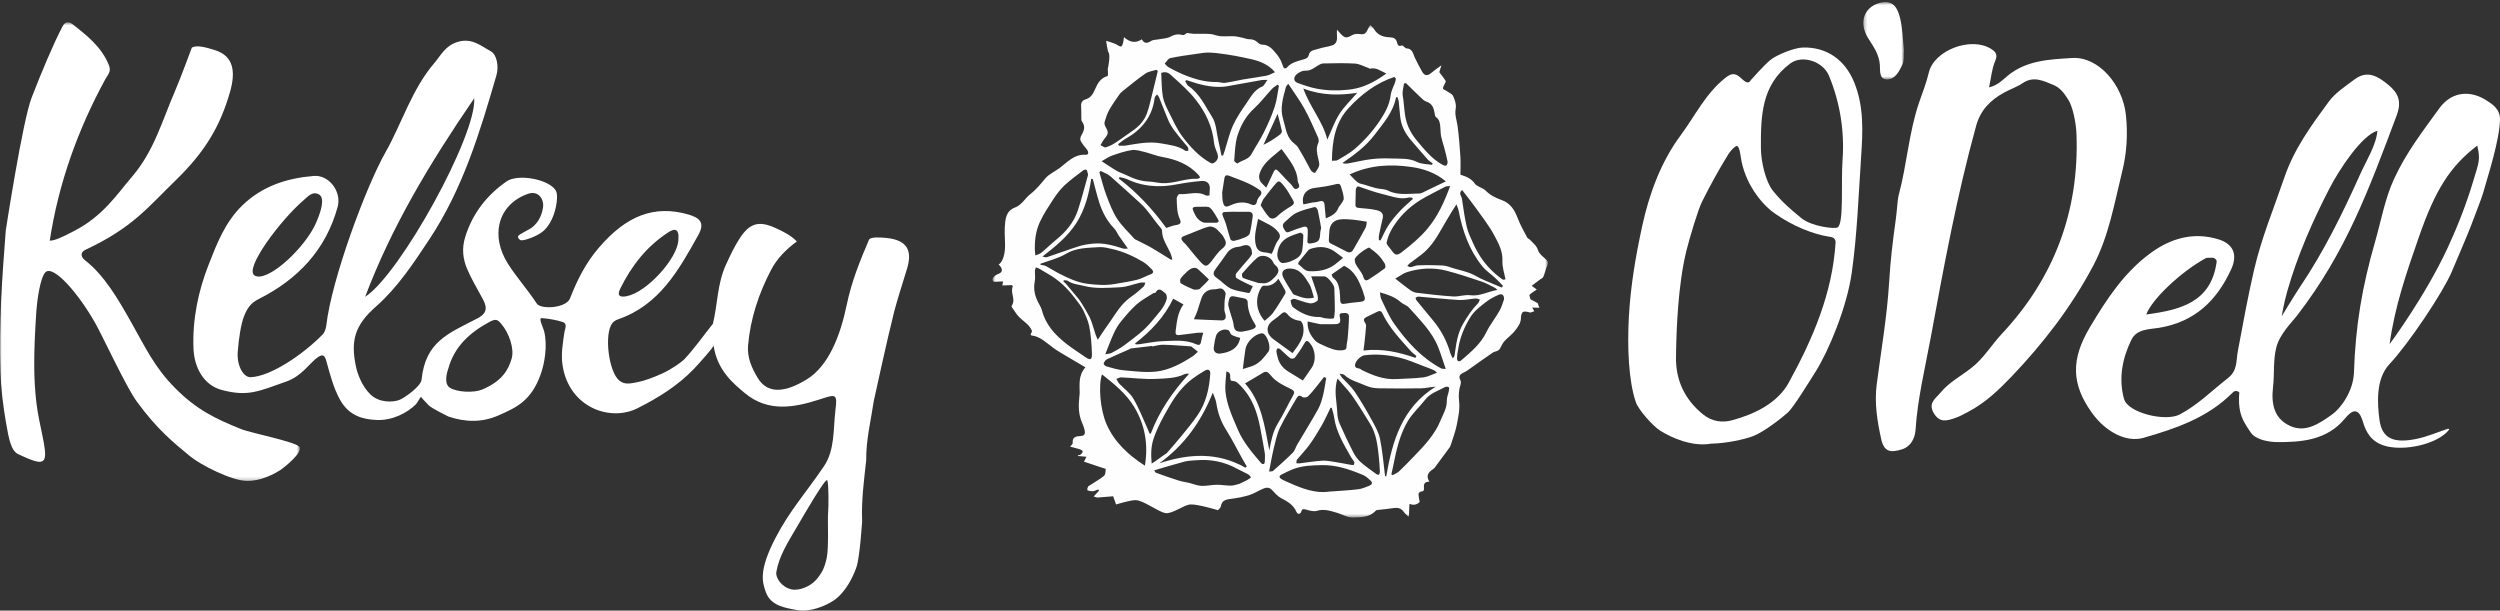 <?xml version="1.0" encoding="UTF-8"?>
<svg width="737px" height="180px" viewBox="0 0 737 180" version="1.1" xmlns="http://www.w3.org/2000/svg" xmlns:xlink="http://www.w3.org/1999/xlink">
    <rect x="0" y="0" width="737" height="180" fill="#333333" stroke="none"/>
    <!-- Generator: Sketch 49 (51002) - http://www.bohemiancoding.com/sketch -->
    <title>LOGO</title>
    <desc>Created with Sketch.</desc>
    <defs>
        <polygon id="path-1" points="0.595 0.389 164.31 0.389 164.31 145.549 0.595 145.549"></polygon>
        <polygon id="path-3" points="0 0.572 88.397 0.572 88.397 135.789 0 135.789"></polygon>
        <polygon id="path-5" points="0.309 0.607 12.29 0.607 12.29 23.407 0.309 23.407"></polygon>
    </defs>
    <g id="Design" stroke="none" stroke-width="1" fill="none" fill-rule="evenodd">
        <g id="Desktop-HD" transform="translate(-642, -242)">
            <g id="LOGO" transform="translate(643, 242)">
                <g id="LOGO-SVG" transform="translate(291, 7)">
                    <g id="Group-3">
                        <mask id="mask-2" fill="white">
                            <use xlink:href="#path-1"></use>
                        </mask>
                        <g id="Clip-2"></g>
                        <path d="M150.988,75.416 C147.925,73.255 145.43,70.574 143.594,67.301 C143.09,66.412 142.604,65.499 142.209,64.567 C141.548,63.035 140.776,61.525 140.411,59.921 C139.773,57.167 139.378,54.355 138.974,51.559 C138.869,50.773 137.829,49.973 139.048,49.03 C140.457,50.869 141.869,52.624 143.176,54.45 C145.027,57.067 147.05,59.617 148.546,62.444 C149.771,64.741 151.073,67.122 150.918,70.014 C150.836,71.736 151.482,73.497 151.818,75.357 C151.364,75.395 151.107,75.505 150.988,75.416 Z M150.065,84.614 C148.84,86.769 147.247,88.734 146.168,90.946 C144.492,94.417 141.649,96.735 138.86,99.15 C138.231,99.705 137.58,99.648 137.54,98.738 C137.498,97.701 137.762,96.653 137.929,95.613 C138.448,92.336 139.718,89.377 141.44,86.539 C142.633,84.617 144.365,83.381 146.03,82.054 C147.15,81.181 148.468,80.482 149.778,79.91 C150.787,79.481 151.423,79.946 151.396,81.224 C151.058,82.117 150.714,83.448 150.065,84.614 Z M136.83,97.624 C136.807,97.795 136.737,97.973 136.676,98.136 C136.613,98.248 136.505,98.341 136.279,98.66 C135.981,98.036 135.708,97.586 135.569,97.111 C134.566,93.695 132.992,90.576 130.75,87.821 C129.025,85.713 127.278,83.634 125.562,81.519 C125.406,81.312 125.275,80.797 125.357,80.734 C125.613,80.552 125.981,80.421 126.295,80.446 C130.237,80.769 134.181,81.217 138.125,81.441 C139.765,81.522 141.423,81.107 143.066,80.993 C143.455,80.964 143.875,81.205 144.27,81.325 C144.08,81.703 143.975,82.157 143.696,82.43 C141.936,84.219 140.595,86.248 139.331,88.426 C137.61,91.358 137.284,94.455 136.83,97.624 Z M135.123,108.222 C134.948,109.185 134.49,110.15 134.521,111.093 C134.585,113.281 133.457,115.025 132.683,116.928 C130.964,121.156 127.92,124.354 124.829,127.538 C123.391,129.015 121.982,130.517 120.488,131.922 C119.943,132.439 119.17,132.71 118.509,133.088 C118.403,133.006 118.285,132.911 118.173,132.818 C118.337,132.099 118.517,131.379 118.659,130.654 C119.582,125.947 120.579,121.206 123.069,117.065 C124.441,114.784 126.509,112.929 128.167,110.81 C129.684,108.868 131.972,108.23 133.976,107.119 C134.272,106.962 134.87,106.948 135.079,107.129 C135.275,107.303 135.197,107.858 135.123,108.222 Z M116.312,133.291 C115.839,129.636 115.568,125.951 114.822,122.356 C114.417,120.399 113.335,118.536 112.353,116.75 C110.796,113.915 109.154,111.116 107.348,108.441 C106.32,106.931 104.883,105.699 103.628,104.332 C103.426,104.089 103.282,103.789 102.895,103.176 C103.605,103.314 104.017,103.28 104.222,103.47 C106.087,105.222 108.578,105.746 110.804,106.747 C111.901,107.248 113.208,107.442 114.427,107.47 C118.644,107.548 122.875,107.548 127.088,107.47 C128.439,107.442 129.779,107.062 131.236,106.988 C121.396,113.077 118.452,122.953 116.65,133.479 C116.538,133.417 116.422,133.348 116.312,133.291 Z M114.55,132.896 C114.461,132.997 114.001,132.948 113.832,132.818 C112.205,131.624 110.517,130.481 109.021,129.139 C108.124,128.33 107.418,127.24 106.854,126.162 C105.456,123.435 104.148,120.667 102.921,117.866 C102.498,116.911 102.278,115.798 102.234,114.746 C102.131,111.469 101.123,108.184 102.299,104.592 C103.846,106.388 105.418,107.968 106.679,109.76 C108.548,112.398 110.198,115.179 111.901,117.931 C113.76,120.927 114.119,124.344 114.484,127.741 C114.639,129.162 114.712,130.606 114.791,132.038 C114.797,132.327 114.712,132.676 114.55,132.896 Z M111.738,136.17 C110.64,136.616 109.518,137.1 108.354,137.239 C105.724,137.558 103.069,137.685 99.629,137.941 C95.956,138.499 91.906,137.079 87.945,135.275 C87.238,134.962 86.504,134.672 85.83,134.282 C85.169,133.899 84.878,133.356 85.778,132.904 C86.893,132.334 88.023,131.772 89.191,131.309 C91.94,130.253 94.887,130.168 97.756,130.118 C99.644,130.086 101.575,130.346 103.396,130.8 C105.574,131.343 107.697,132.139 109.754,132.997 C110.663,133.363 111.449,134.108 112.167,134.799 C112.792,135.389 112.275,135.953 111.738,136.17 Z M83.289,131.822 C83.08,132.011 82.653,131.932 82.123,132.011 C82.605,129.608 82.955,127.399 83.486,125.233 C83.993,123.152 84.419,121.001 85.332,119.094 C86.783,116.07 88.608,113.212 90.29,110.296 C90.694,109.601 91.143,109.411 91.906,110.028 C92.233,110.284 93.193,110.203 93.516,109.905 C94.475,109.018 95.292,107.957 96.121,106.931 C96.879,106.014 97.589,105.063 98.328,104.131 C98.529,104.237 98.753,104.339 98.962,104.442 C98.668,106.096 98.468,107.776 98.064,109.411 C97.705,110.827 97.31,112.291 96.608,113.558 C94.646,117.099 92.498,120.536 90.438,124.029 C89.967,124.825 89.737,125.831 89.101,126.463 C87.246,128.334 85.258,130.079 83.289,131.822 Z M75.031,106.033 C76.77,105 78.168,104.212 79.527,103.371 C80.955,102.473 81.375,102.124 82.637,103.681 C84.139,105.553 86.247,106.55 88.325,107.567 C89.747,108.262 89.783,108.606 89.012,109.948 C87.533,112.529 86.299,115.257 84.738,117.779 C83.222,120.243 82.719,122.949 82.197,125.791 C80.816,118.641 79.907,111.443 75.031,106.033 Z M80.847,129.325 C80.839,129.496 80.628,129.813 80.505,129.82 C80.281,129.83 79.954,129.722 79.806,129.555 C77.228,126.522 74.588,123.505 72.993,119.822 C71.407,116.117 69.653,112.432 69.256,108.359 C69.078,106.512 69.423,104.613 69.529,102.519 C71.4,102.893 70.192,104.408 70.954,105.257 C71.343,105.342 72.074,105.298 72.515,105.634 C73.392,106.316 74.184,107.151 74.892,108.025 C77.869,111.684 79.007,116.081 79.791,120.613 C80.129,122.577 80.558,124.529 80.847,126.505 C80.98,127.426 80.877,128.385 80.847,129.325 Z M73.43,135.619 C72.522,135.824 71.706,136.162 70.899,136.166 C69.486,136.174 68.067,135.891 66.658,135.906 C65.156,135.917 63.637,136.314 62.147,136.236 C60.901,136.158 59.689,135.627 58.451,135.332 C57.428,135.084 56.382,134.962 55.383,134.639 C53.161,133.941 50.968,133.156 48.782,132.365 C48.552,132.275 48.437,131.899 48.266,131.658 C51.363,130.751 54.268,129.849 57.208,129.072 C58.277,128.793 59.426,128.789 60.531,128.685 C64.845,128.307 68.91,129.093 72.72,131.197 C73.796,131.786 74.932,132.264 76.012,132.858 C76.335,133.037 76.54,133.441 76.806,133.743 C76.422,134.011 76.043,134.334 75.682,134.516 C74.839,134.947 73.43,135.619 73.43,135.619 Z M48.125,122.174 C49.285,118.785 51.008,115.72 52.781,112.677 C54.564,109.601 56.718,106.736 59.638,104.581 C60.783,103.732 61.98,102.963 63.218,102.245 C64.152,101.681 64.868,102.127 64.784,103.147 C64.503,107.582 63.529,111.834 60.95,115.542 C59.545,117.56 57.98,119.47 56.431,121.365 C55.014,123.112 53.528,124.798 52.05,126.486 C51.834,126.743 51.496,126.887 51.209,127.092 C50.318,127.722 49.435,128.355 48.552,128.983 C48.296,129.154 48.04,129.317 47.512,129.678 C47.276,126.929 47.284,124.614 48.125,122.174 Z M46.887,120.794 C46.676,120.291 46.492,119.774 46.266,119.277 C44.907,116.33 43.741,113.263 42.094,110.474 C41.105,108.79 39.339,107.567 37.961,106.1 C37.596,105.71 37.385,105.171 37.102,104.706 C37.566,104.546 38.042,104.229 38.502,104.252 C41.98,104.387 45.467,104.881 48.923,104.695 C51.714,104.546 54.618,104.563 57.263,103.28 C57.623,103.101 58.121,103.208 58.558,103.176 C53.706,108.479 49.768,114.182 47.248,120.841 C47.125,120.822 47.011,120.805 46.887,120.794 Z M45.516,130.278 C40.615,127.126 36.529,123.349 34.203,118.039 C32.342,113.81 31.744,106.593 32.87,103.362 C36.464,106.208 39.964,109.007 42.351,112.952 C45.59,118.314 46.538,124.067 45.516,130.278 Z M22.27,76.698 C22.004,76.44 21.735,76.191 21.461,75.938 C21.516,75.828 21.556,75.718 21.602,75.617 C22.004,75.672 22.502,75.591 22.802,75.8 C24.241,76.808 25.927,76.869 27.549,77.29 C31.115,78.207 34.687,77.845 38.232,77.683 C40.228,77.575 42.18,76.762 44.157,76.328 C44.635,76.219 45.155,76.326 45.659,76.326 C45.474,76.726 45.41,77.248 45.112,77.514 C43.982,78.534 42.818,79.531 41.576,80.404 C39.618,81.779 38.12,83.526 36.823,85.502 C35.782,87.114 34.651,88.656 33.565,90.232 C32.928,91.151 32.334,92.083 31.628,93.16 C31.402,92.651 31.172,92.195 30.999,91.702 C30.412,89.968 30,88.145 29.228,86.505 C29.228,86.505 27.065,82.438 25.868,80.993 L22.27,76.698 Z M27.477,84.722 C28.109,86.171 28.755,87.517 29.089,89.11 C29.624,91.815 29.818,94.618 29.904,97.386 C29.949,99.091 29.376,99.255 28.012,98.303 C26.075,96.94 24.063,95.698 22.217,94.234 C18.979,91.669 16.256,88.686 15.172,84.528 C14.986,83.822 14.614,83.146 14.247,82.495 C13.083,80.429 12.589,78.274 13.055,75.897 C13.258,74.896 13.062,73.834 13.102,72.802 C13.11,72.477 13.281,72.15 13.389,71.824 C13.693,71.936 14.023,72.006 14.302,72.169 C15.218,72.688 16.112,73.255 17.023,73.778 C20.215,75.602 22.678,77.974 24.909,80.943 C25.578,81.838 26.808,83.292 27.477,84.722 Z M14.581,58.39 C15.681,56.049 17.124,53.856 18.543,51.686 C19.494,50.256 20.55,48.836 21.788,47.672 C23.516,46.054 25.454,44.662 27.338,43.221 C27.577,43.03 28.164,42.938 28.312,43.083 C28.552,43.303 28.552,43.776 28.77,44.526 C27.838,47.818 26.934,51.409 25.779,54.927 C24.615,58.516 22.27,61.326 19.342,63.686 C17.836,64.918 16.448,66.302 14.94,67.531 C14.479,67.918 13.801,68.045 13.214,68.298 C13.172,67.747 13.095,67.185 13.074,66.64 C12.992,63.783 13.381,60.957 14.581,58.39 Z M29.706,45.674 C29.86,45.733 30.023,45.788 30.175,45.838 C30.8,48.126 31.328,50.435 32.055,52.686 C32.972,55.533 34.324,58.145 36.458,60.333 C37.051,60.95 37.378,61.823 37.871,62.548 C38.693,63.741 39.546,64.929 40.507,66.283 C39.971,66.283 39.478,66.401 39.073,66.268 C36.28,65.376 33.464,64.563 30.505,64.804 C29.011,64.933 27.484,65.142 26.068,65.596 C22.891,66.595 19.765,67.776 16.604,68.826 C16.3,68.932 15.886,68.727 15.311,68.634 C19.228,65.588 22.773,62.704 25.329,58.721 C27.864,54.735 28.996,50.298 29.706,45.674 Z M32.49,43.392 C33.464,43.92 34.569,44.288 35.378,45.002 C38.333,47.59 41.238,50.249 44.141,52.893 C46.572,55.094 48.099,57.84 50.195,60.194 C50.389,60.41 50.563,60.754 50.563,61.035 C50.58,63.538 52.09,65.457 53.045,67.597 C53.302,68.176 53.425,68.809 53.6,69.429 C53.484,69.479 53.364,69.532 53.239,69.585 C51.31,68.397 49.403,67.16 47.44,66.029 C45.955,65.172 44.379,64.447 42.848,63.655 C42.694,63.574 42.524,63.515 42.413,63.388 C40.693,61.443 38.73,59.64 37.324,57.479 C35.969,55.385 35.059,52.954 34.167,50.594 C33.323,48.393 32.773,46.079 32.093,43.814 C32.218,43.675 32.357,43.537 32.49,43.392 Z M33.587,33.919 C34.835,32.389 34.85,32.013 33.876,30.323 C33.646,29.926 33.523,29.323 33.646,28.911 C34.009,27.711 34.396,26.49 35.006,25.396 C35.868,23.852 36.928,22.407 37.93,20.94 C38.186,20.566 38.488,20.233 38.842,19.956 C41.078,18.175 43.279,16.335 45.634,14.702 C46.538,14.066 47.791,13.932 48.883,13.575 C49.039,13.683 49.187,13.795 49.325,13.918 C48.767,16.25 48.222,18.572 47.635,20.892 C47.174,22.717 46.771,24.578 46.141,26.347 C45.334,28.603 43.741,30.308 41.754,31.647 C40.082,32.776 38.456,34.028 36.749,35.125 C35.891,35.693 34.936,36.139 33.954,36.443 C33.587,36.547 33.054,36.069 32.425,35.778 C32.854,35.091 33.16,34.447 33.587,33.919 Z M49.722,21.762 C50.622,23.974 51.448,26.216 52.398,28.406 C52.836,29.429 53.417,30.42 54.063,31.311 C55.083,32.7 56.214,34.011 57.304,35.355 C57.608,35.729 57.988,36.073 58.22,36.492 C58.37,36.75 58.284,37.124 58.309,37.451 C58.011,37.451 57.635,37.576 57.428,37.44 C55.309,35.957 52.874,35.759 50.417,35.296 C46.724,34.593 43.264,35.378 39.734,35.93 C39.121,36.016 38.488,35.938 37.871,35.938 C37.782,35.793 37.697,35.659 37.615,35.511 C38.35,34.969 39.035,34.349 39.816,33.912 C44.584,31.231 47.721,27.431 48.389,21.851 C48.437,21.49 48.841,21.169 49.09,20.833 C49.301,21.137 49.584,21.422 49.722,21.762 Z M53.866,15.739 C56.237,17.862 58.656,20.011 60.588,22.516 C63.436,26.173 65.426,30.327 65.897,35.087 C66.005,36.175 66.512,37.235 66.892,38.273 C67.342,39.513 66.856,40.388 65.859,41.032 C65.618,41.184 65.124,41.192 64.875,41.042 C61.452,39.122 58.831,36.276 56.541,33.209 C54.929,31.05 53.814,28.521 52.595,26.091 C51.86,24.616 51.086,23.066 50.805,21.483 C50.417,19.201 50.467,16.85 50.328,14.497 C52.126,13.78 53.038,15.014 53.866,15.739 Z M52.998,10.134 C55.55,9.574 58.142,9.247 60.734,8.875 C61.957,8.701 63.218,8.463 64.439,8.495 C66.13,8.545 67.819,8.786 69.505,9.031 C71.254,9.287 72.993,9.61 74.736,9.975 C78.008,10.662 81.331,11.289 83.849,14.27 C82.989,14.645 82.25,15.139 81.43,15.299 C79.119,15.739 76.778,16.035 74.451,16.428 C72.674,16.74 70.914,17.184 69.125,17.425 C68.364,17.522 67.549,17.165 66.767,17.184 C63.054,17.251 59.615,16.168 56.268,14.72 C54.975,14.156 53.712,13.501 52.487,12.817 C52.05,12.568 51.729,12.114 51.348,11.758 C51.891,11.186 52.362,10.269 52.998,10.134 Z M84.667,17.938 C84.772,18.067 84.905,18.198 85.017,18.327 C84.622,20.382 84.434,22.516 83.775,24.485 C82.924,27.057 81.81,29.564 80.608,31.992 C79.506,34.214 78.105,36.276 76.909,38.457 C76.012,40.098 74.115,40.18 72.822,41.195 C72.735,41.252 71.812,40.616 71.839,40.356 C72.066,37.852 72.074,35.25 72.837,32.89 C73.796,29.923 75.304,27.164 77.733,24.954 C79.624,23.23 81.172,21.137 82.924,19.257 C83.401,18.733 84.079,18.373 84.667,17.938 Z M85.911,31.675 C85.968,31.992 85.541,32.533 85.191,32.776 C83.716,33.872 82.197,34.876 80.473,35.681 C81.81,32.75 83.156,29.826 84.641,26.568 C85.125,28.487 85.594,30.071 85.911,31.675 Z M87.083,18.678 C87.157,18.409 87.419,18.171 87.766,17.685 C89.473,20.29 91.207,22.624 92.593,25.132 C94.095,27.861 95.314,30.747 96.585,33.589 C96.782,34.043 96.818,34.73 96.615,35.169 C95.956,36.64 96.197,38.049 96.562,39.517 C97.147,41.837 97.113,41.862 95.675,43.985 C94.475,43.781 94.192,42.747 93.716,41.854 C92.732,40.011 91.735,38.182 90.639,36.407 C90.231,35.771 89.502,35.347 88.946,34.791 C87.13,32.961 86.975,30.437 86.272,28.153 C85.258,24.931 86.247,21.79 87.083,18.678 Z M90.825,14.475 C91.416,14.106 92.168,13.787 92.833,13.833 C94.414,13.918 95.455,12.942 96.663,12.234 C97.096,11.974 97.614,11.706 98.11,11.702 C101.22,11.661 104.34,11.547 107.433,11.742 C108.819,11.839 110.15,12.612 111.514,13.081 C111.63,13.119 111.763,13.29 111.858,13.259 C113.625,12.771 114.96,13.888 116.7,14.685 C115.995,15.171 115.365,15.62 114.712,16.028 C111.863,17.83 108.924,19.123 105.411,19.455 C102.285,19.77 99.247,19.728 96.218,19.149 C94.289,18.785 92.402,18.132 90.539,17.45 C89.094,16.907 89.227,15.473 90.825,14.475 Z M99.291,34.153 C97.994,28.793 94.169,24.593 92.212,19.094 C97.582,21.181 102.878,21.156 108.109,20.361 C106.311,22.457 104.294,24.356 102.851,26.607 C101.402,28.882 100.502,31.512 99.291,34.153 Z M119.069,15.682 C119.21,15.845 119.366,16.013 119.512,16.18 C119.444,16.516 119.4,16.875 119.295,17.201 C118.844,18.487 118.137,19.732 117.976,21.048 C117.63,23.871 116.348,26.203 114.822,28.506 C112.725,31.65 110.221,34.447 107.382,36.904 C105.872,38.205 104.066,39.168 102.335,40.2 C101.93,40.434 101.309,40.326 100.648,40.388 C100.715,34.603 101.609,29.171 105.527,24.906 C109.285,20.803 113.715,17.454 119.069,15.682 Z M119.951,21.623 C120.095,22.054 120.294,22.487 120.347,22.924 C120.558,24.652 120.619,26.406 120.883,28.119 C121.278,30.576 122.503,32.661 124.128,34.529 C125.695,36.333 127.235,38.163 128.828,39.948 C129.244,40.417 129.825,40.762 130.33,41.159 C130.273,41.304 130.222,41.454 130.174,41.598 C128.708,41.347 127.088,41.408 125.811,40.772 C123.327,39.526 120.735,39.832 118.173,39.722 C116.2,39.633 114.197,39.688 112.228,39.921 C109.972,40.197 107.762,40.747 105.527,41.159 C104.982,41.256 104.421,41.283 103.713,41.078 C107.251,38.643 110.673,36.137 113.246,32.719 C115.809,29.319 118.726,26.099 119.559,21.676 C119.698,21.657 119.831,21.638 119.951,21.623 Z M121.908,17.621 C122.098,17.581 122.269,17.532 122.465,17.492 C123.855,18.855 125.233,20.233 126.65,21.572 C127.189,22.071 127.749,22.702 128.408,22.913 C130.337,23.526 130.742,25.024 130.987,26.714 C131.032,26.993 131.11,27.373 131.314,27.513 C132.481,28.301 132.523,29.511 132.622,30.724 C132.683,31.573 132.69,32.442 132.854,33.28 C133.07,34.311 133.436,35.309 133.704,36.333 C134.074,37.759 134.473,39.179 134.745,40.624 C134.815,41 134.621,41.605 134.331,41.812 C134.109,41.972 133.514,41.727 133.165,41.535 C130.134,39.832 127.99,37.191 125.803,34.582 C124.168,32.63 122.945,30.458 122.408,27.99 C122.024,26.195 121.952,24.344 121.726,22.523 C121.644,21.802 121.445,21.088 121.481,20.372 C121.527,19.451 121.753,18.54 121.908,17.621 Z M128.828,60.397 C126.61,63.065 123.976,65.216 121.265,67.312 C119.848,68.414 119.263,68.307 118.24,66.807 C117.7,66.025 116.643,65.102 116.778,64.457 C117.125,62.845 117.831,61.236 118.726,59.828 C121.116,56.053 124.384,53.169 128.327,51.048 C130.244,50.011 132.187,49.014 134.124,48.019 C134.412,47.871 134.815,47.926 135.512,47.849 C133.778,52.531 131.898,56.729 128.828,60.397 Z M119.333,75.139 C120.706,74.359 121.686,73.563 122.805,73.214 C126.587,72.038 130.486,71.801 134.323,72.775 C137.91,73.692 141.423,74.896 144.938,76.067 C146.168,76.479 147.314,77.171 148.491,77.742 C148.848,77.911 149.178,78.126 149.383,78.49 C146.607,78.948 144.247,80.408 141.454,80.036 C139.813,79.81 138.085,80.495 136.41,80.396 C132.76,80.169 129.134,79.736 125.505,79.293 C124.814,79.208 124.111,78.788 123.515,78.371 C122.229,77.457 121.008,76.449 119.333,75.139 Z M118.978,88.403 C117.427,86.203 116.407,83.634 115.201,81.196 C114.953,80.712 114.96,80.087 114.791,79.181 C117.214,79.861 119.22,80.556 120.91,82.05 C121.652,82.711 122.776,83.005 123.418,83.733 C126.618,87.346 130.14,90.748 131.98,95.345 C132.76,97.329 133.383,99.378 134.206,101.759 C133.695,101.704 133.193,101.786 132.838,101.596 C126.999,98.47 122.715,93.67 118.978,88.403 Z M107.471,100.477 C107.64,99.317 109.195,97.88 110.268,97.739 C113.766,97.278 117.235,97.639 120.604,98.431 C123.069,99.023 125.423,100.117 127.827,100.994 C128.777,101.343 129.717,101.696 130.645,102.108 C130.972,102.253 131.243,102.551 131.65,102.864 C130.074,103.428 128.885,104.095 127.647,104.252 C125.026,104.563 122.379,104.605 119.745,104.751 C115.965,104.977 112.572,103.645 109.285,101.983 C109.203,101.934 109.173,101.841 109.098,101.795 C108.485,101.432 107.31,101.755 107.471,100.477 Z M104.258,82.569 C103.379,82.686 103.13,82.274 103.092,81.507 C103.052,80.531 103.045,79.538 102.895,78.572 C102.657,77.155 102.266,75.8 100.992,74.877 C100.694,74.659 100.669,74.072 100.595,73.886 C101.93,72.953 103.069,72.169 104.222,71.362 C107.382,72.802 108.624,75.8 109.782,78.862 C109.873,79.119 109.905,79.392 110.002,79.645 C110.726,81.519 110.414,81.915 108.337,82.054 C106.974,82.157 105.614,82.362 104.258,82.569 Z M84.574,95.772 C84.715,95.651 85.176,95.736 85.357,95.903 C86.373,96.786 87.297,97.774 88.353,98.594 C88.617,98.816 89.502,98.725 89.705,98.467 C90.687,97.177 91.617,95.829 92.409,94.42 C92.973,93.422 93.275,93.131 94.177,94.176 C95.801,96.074 96.106,99.351 94.671,101.429 C93.765,102.733 92.857,104.049 92.081,105.175 C90.429,104.17 89.06,103.335 87.689,102.473 C86.035,101.421 84.962,99.95 84.574,98.007 C84.474,97.527 84.31,97.064 84.278,96.591 C84.263,96.312 84.373,95.928 84.574,95.772 Z M83.414,87.367 C84.21,86.822 84.956,86.21 85.674,85.576 C86.333,84.971 86.876,84.807 87.525,85.618 C88.484,86.807 89.766,87.408 91.306,87.579 C91.625,87.623 92.029,88.419 92.138,88.907 C92.85,92.262 90.833,94.639 89.044,97.092 C87.138,95.714 85.292,94.369 83.437,93.034 C81.43,91.595 80.807,89.148 83.414,87.367 Z M75.162,95.903 C75.5,93.855 77.725,91.652 79.725,91.282 C79.93,91.246 80.196,91.24 80.376,91.322 C81.694,91.95 82.769,95.535 81.935,96.657 C80.731,98.284 79.476,99.9 77.562,100.749 C76.639,101.153 75.64,101.377 74.385,101.778 C74.675,99.538 74.867,97.709 75.162,95.903 Z M71.656,88.698 C71.616,88.345 71.552,87.988 71.449,87.653 C71.009,86.142 70.481,84.659 70.122,83.133 C69.991,82.565 70.2,81.883 70.34,81.281 C70.542,80.442 71.069,80.169 71.935,80.4 C72.968,80.666 74.037,80.757 75.059,81.042 C75.376,81.131 75.803,81.6 75.803,81.883 C75.786,84.399 76.681,86.562 78.023,88.639 C78.619,89.539 77.602,89.917 77.026,90.129 C76.079,90.481 75.038,90.576 74.037,90.796 C72.359,90.796 71.854,90.367 71.656,88.698 Z M69.469,119.731 C71.195,122.463 72.638,125.379 74.214,128.206 C74.634,128.987 75.095,129.735 75.547,130.498 C75.426,130.629 75.304,130.756 75.177,130.886 C66.907,126.179 58.391,126.716 49.745,129.596 C57.084,124.312 62.103,117.344 65.529,108.748 C65.941,109.92 66.434,110.879 66.584,111.893 C66.993,114.718 67.929,117.298 69.469,119.731 Z M73.608,92.6 C73.065,95.698 70.657,96.866 67.762,97.227 C66.512,97.386 65.684,96.676 65.823,95.406 C65.956,94.265 66.161,93.097 66.495,91.99 C66.907,90.596 68.821,89.75 70.137,90.344 C70.481,90.494 70.593,91.09 70.828,91.449 C71.254,92.083 73.608,92.6 73.608,92.6 Z M59.95,87.118 C60.415,86.057 60.702,85.476 60.924,84.859 C61.336,83.643 61.723,82.417 62.09,81.192 C62.633,79.267 64.076,78.241 66.087,78.281 C67.032,78.308 68.003,77.512 68.891,78.657 C69.351,79.236 69.374,79.563 69.224,80.269 C68.954,81.57 68.962,82.945 68.947,84.283 C68.947,84.8 69.207,85.324 69.305,85.844 C69.497,86.839 69.085,87.479 68.06,87.456 C65.472,87.393 62.895,87.243 59.95,87.118 Z M67.203,57.887 C67.239,57.948 67.219,58.056 67.234,58.337 C67.078,58.43 66.856,58.667 66.628,58.671 C65.585,58.704 64.539,58.614 63.499,58.671 C62.412,58.728 61.057,57.796 60.364,56.402 C59.162,53.976 59.162,53.949 61.957,53.957 C62.908,53.968 64.19,53.767 64.752,54.291 C65.794,55.25 66.41,56.662 67.203,57.887 Z M69.051,37.413 C68.891,37.89 68.728,38.359 68.565,38.845 C68.405,38.849 68.252,38.852 68.084,38.856 C67.782,37.366 67.498,35.86 67.156,34.388 C66.62,32.07 66.565,29.421 65.358,27.53 C63.295,24.31 61.7,20.617 58.33,18.344 C57.88,18.05 57.701,17.376 57.386,16.875 C57.534,16.789 57.673,16.707 57.817,16.63 C61.389,17.864 65.018,18.889 68.853,18.555 C69.742,18.479 70.619,18.263 71.493,18.113 C74.332,17.604 77.157,17.083 79.996,16.592 C80.384,16.516 80.792,16.576 81.631,16.576 C81.01,17.402 80.691,18.263 80.106,18.507 C77.826,19.455 76.762,21.49 75.524,23.321 C74.058,25.457 72.564,27.608 71.502,29.947 C70.416,32.323 69.843,34.916 69.051,37.413 Z M79.36,49.014 C79.93,49.394 80.061,50.074 79.453,50.754 C79.041,51.2 78.652,51.79 78.545,52.367 C78.371,53.486 77.647,53.623 76.893,53.294 C74.825,52.347 72.777,52.593 70.849,53.486 C69.184,54.249 68.787,54.035 68.419,52.058 C68.316,51.502 68.346,50.898 68.316,50.311 C68.259,50.298 68.346,49.77 68.293,49.759 C68.565,48.164 68.69,47.1 68.962,45.507 C69.133,44.537 69.735,44.564 70.481,44.864 C72.207,45.551 73.99,46.157 75.703,46.933 C76.979,47.505 78.207,48.215 79.36,49.014 Z M90.514,48.566 C89.481,49.142 89.158,47.921 88.625,47.383 C87.472,46.238 86.333,45.061 85.25,43.854 C84.164,42.646 83.908,42.665 83.262,44.116 C82.645,45.475 81.992,46.835 81.297,48.331 C80.558,47.541 79.865,47.042 79.501,46.358 C79.204,45.826 79.096,45.019 79.263,44.418 C80.224,40.981 83.188,39.245 85.797,36.927 C87.897,39.952 90.334,42.54 90.562,46.276 C90.613,47.057 91.564,47.989 90.514,48.566 Z M95.594,54.021 C95.801,53.968 96.385,54.562 96.467,54.931 C96.864,56.666 97.147,58.426 97.466,60.177 C97.403,60.186 97.411,60.769 97.354,60.783 C97.318,61.229 97.213,61.113 97.206,61.567 C97.137,63.982 96.741,64.432 94.337,64.766 C93.34,64.909 93.385,64.31 93.45,63.597 C93.531,62.672 93.548,61.745 93.524,60.824 C93.509,59.936 92.956,59.647 92.155,59.9 C90.936,60.285 89.711,60.676 88.526,61.162 C87.877,61.426 87.324,61.812 86.819,60.984 C86.325,60.177 85.736,59.338 86.722,58.491 C87.844,57.532 88.889,56.379 90.193,55.751 C91.881,54.931 93.765,54.5 95.594,54.021 Z M103.208,53.33 C103.026,53.649 102.695,53.898 102.58,54.228 C101.962,55.928 100.584,56.659 98.844,57.373 C98.713,55.945 98.571,54.714 98.484,53.478 C98.413,52.278 97.838,52.058 96.782,52.415 C96.165,52.624 95.47,52.605 94.817,52.715 C94.002,52.878 93.193,53.061 92.246,53.258 C91.572,50.773 92.973,48.733 95.406,48.431 C97.582,48.156 99.775,47.826 101.907,47.279 C102.796,47.053 103.1,47.313 103.301,47.93 C103.662,49.092 104.066,50.277 104.14,51.464 C104.19,52.066 103.565,52.715 103.208,53.33 Z M93.995,72.95 C92.453,72.879 91.8,71.569 90.702,70.872 C90.647,70.842 90.78,70.329 90.936,70.132 C91.773,69.067 92.631,68.03 93.509,67.001 C93.698,66.76 93.936,66.502 94.213,66.409 C97.039,65.429 99.678,65.632 102.061,67.597 C102.547,67.996 103.062,68.341 103.943,69.002 C103.062,69.72 102.319,70.388 101.528,70.977 C99.283,72.644 96.725,73.064 93.995,72.95 Z M89.549,81.091 C91.067,81.471 92.527,82.136 94.061,82.409 C94.771,82.54 95.749,82.195 96.313,81.716 C96.644,81.445 96.516,80.429 96.344,79.821 C95.835,78.093 95.197,76.386 94.545,74.472 C95.85,74.472 97.185,74.44 98.522,74.488 C99.291,74.51 101.286,76.825 101.364,77.926 C101.48,80.18 101.465,82.43 101.511,84.676 C101.52,84.807 101.48,84.948 101.465,85.075 C101.372,85.709 101.379,86.807 101.131,86.865 C100.346,87.063 99.454,86.903 98.615,86.814 C98.064,86.753 97.508,86.442 96.974,86.453 C93.972,86.535 91.454,85.32 89.175,83.545 C88.706,83.18 88.59,82.288 88.448,81.6 C88.435,81.5 89.227,81.01 89.549,81.091 Z M86.291,74.755 C85.541,73.24 86.388,72.219 88.008,72.169 C91.213,72.072 92.55,74.448 93.913,76.635 C94.656,77.829 94.887,79.326 95.36,80.738 C92.939,81.376 91.245,80.45 89.502,79.857 C89.339,79.804 89.191,79.658 89.115,79.523 C88.146,77.943 87.098,76.409 86.291,74.755 Z M79.914,77.609 C80.055,77.408 80.412,77.195 80.628,77.216 C82.52,77.431 83.891,76.595 84.861,75.175 C85.558,76.339 86.209,77.383 86.79,78.469 C86.957,78.771 87.06,79.29 86.908,79.542 C85.736,81.471 84.59,83.41 83.27,85.246 C82.62,86.142 81.646,86.814 80.824,87.579 C78.207,84.684 77.877,80.772 79.914,77.609 Z M87.766,62.945 C88.889,62.387 90.085,61.954 91.293,61.601 C91.526,61.533 92.233,62.064 92.219,62.321 C92.196,63.832 92.13,65.364 91.874,66.859 C91.543,68.769 89.893,69.441 88.353,70.096 C87.721,70.364 86.994,70.459 86.299,70.55 C85.425,70.671 84.544,69.471 84.544,68.03 C84.7,65.911 85.615,64.02 87.766,62.945 Z M79.632,53.507 C79.996,52.698 80.142,52.136 80.465,51.686 C81.43,50.383 82.474,49.123 83.467,47.849 C83.503,47.818 83.541,47.79 83.568,47.757 C84.912,46.104 85.017,46.018 86.443,47.721 C87.546,49.045 88.372,50.611 89.234,52.117 C89.737,52.975 89.227,53.417 88.448,53.883 C87.083,54.711 85.729,55.622 84.59,56.708 C83.716,57.543 82.784,57.667 82.14,57.021 C81.126,55.988 80.427,54.65 79.632,53.507 Z M84.878,61.478 C85.455,62.256 85.492,62.976 84.772,63.868 C84.092,64.7 83.813,65.841 83.355,66.851 C83.188,67.189 83.032,67.542 82.907,67.825 C82.11,67.65 81.561,67.445 81.003,67.417 C79.252,67.305 78.464,66.606 78.133,64.855 C77.662,62.387 78.403,60.088 78.881,57.524 C81.103,58.77 83.401,59.484 84.878,61.478 Z M74.436,74.941 C74.214,74.848 74.005,73.867 74.206,73.637 C75.585,72.05 76.971,70.434 78.545,69.059 C80.011,67.776 82.527,68.539 83.312,70.278 C83.445,70.565 83.604,70.872 83.83,71.055 C85.243,72.169 85.191,73.219 83.931,74.573 C82.605,75.982 81.523,76.795 79.673,76.445 C79.643,76.588 79.159,76.335 79.13,76.476 C77.562,75.978 75.982,75.54 74.436,74.941 Z M66.512,72.08 C67.615,70.635 68.643,69.137 69.695,67.65 C70.526,66.454 71.671,65.883 73.128,65.755 C73.772,65.71 74.377,65.364 75.031,65.279 C76.32,65.098 77.076,65.964 77.104,67.857 C76.979,68.045 76.753,68.531 76.432,68.915 C75.095,70.497 73.703,72.027 72.418,73.641 C72.192,73.905 72.262,74.795 72.478,74.941 C73.489,75.598 74.601,76.102 75.682,76.645 C76.219,76.914 76.778,77.131 77.328,77.372 C77.049,77.979 76.789,78.587 76.483,79.17 C76.422,79.29 76.168,79.4 76.027,79.371 C74.277,78.972 72.425,78.809 70.842,78.065 C69.322,77.338 68.162,75.914 66.729,74.955 C65.304,74.005 65.684,73.16 66.512,72.08 Z M69.454,55.491 C70.456,55.491 70.542,55.413 71.531,55.413 C71.531,55.396 72.433,55.455 72.433,55.432 C73.648,55.432 74.86,55.421 76.06,55.432 C76.971,55.451 77.414,55.931 77.298,56.811 C77.049,58.495 76.838,60.207 76.409,61.854 C76.291,62.33 75.539,62.757 74.981,62.998 C73.973,63.428 72.911,63.764 71.839,63.999 C71.51,64.081 70.828,63.838 70.75,63.597 C70.232,62.079 69.866,60.521 69.395,58.992 C69.184,58.267 68.844,57.578 68.557,56.883 C68.119,55.808 68.326,55.487 69.454,55.491 Z M64.391,75.388 C63.654,76.371 62.526,77.256 61.748,78.118 C61.495,78.401 60.183,78.469 59.849,78.338 C58.567,77.837 57.304,77.228 56.125,76.521 C55.888,76.386 55.802,75.492 56.019,75.171 C56.448,74.48 57.107,73.92 57.684,73.326 C58.713,72.266 60.119,71.421 61.195,72.371 C61.957,73.05 63.81,74.795 64.391,75.388 Z M61.94,70.248 C60.438,68.638 59.11,66.87 57.684,65.184 C57.363,64.812 56.974,64.506 56.665,64.13 C56.207,63.574 56.036,63.012 56.881,62.657 C58.888,61.846 60.901,61.022 62.923,60.243 C63.491,60.025 64.091,59.905 64.687,59.754 C66.512,59.831 67.317,61.276 68.364,62.33 C68.574,62.548 68.673,62.883 68.836,63.15 C69.628,64.385 69.628,65.302 68.274,66.346 C67.023,67.316 66.13,68.78 65.116,70.047 C63.81,71.664 63.373,71.778 61.94,70.248 Z M107.266,57.805 C108.415,57.921 109.55,58.145 110.948,58.364 C110.83,58.973 110.83,59.643 110.555,60.169 C109.416,62.317 108.198,64.424 106.987,66.532 C106.493,67.394 105.855,67.658 104.883,67.122 C103.324,66.253 101.681,65.514 100.105,64.673 C99.885,64.552 99.737,64.094 99.737,63.8 C99.722,63.088 99.845,62.374 99.86,61.66 C99.923,59.043 101.178,57.692 103.761,57.625 C104.932,57.585 106.112,57.688 107.266,57.805 Z M117.171,49.181 C116.149,48.669 114.839,48.758 113.679,48.477 C112.532,48.19 111.389,47.799 110.261,47.452 C109.592,47.239 108.812,47.182 108.284,46.793 C107.448,46.168 106.765,45.329 105.88,44.425 C111.987,41.579 118.048,41.359 124.111,42.23 C127.742,42.747 131.281,43.981 134.242,46.472 C132.202,47.452 130.404,48.331 128.591,49.174 C127.848,49.517 127.073,50.051 126.304,50.051 C123.245,50.051 120.142,50.693 117.171,49.181 Z M114.96,63.897 C114.806,63.841 114.658,63.8 114.491,63.76 C114.491,63.31 114.427,62.856 114.508,62.423 C114.858,60.737 115.209,59.047 115.621,57.373 C115.986,55.874 115.021,55.254 113.918,54.984 C112.376,54.625 110.788,54.454 109.203,54.355 C107.68,54.262 107.488,54.124 107.595,52.645 C107.68,51.437 107.612,50.214 107.68,49.011 C107.705,48.648 107.879,48.19 108.145,47.999 C108.322,47.864 108.797,48.082 109.114,48.179 C110.523,48.648 111.918,49.174 113.335,49.603 C114.706,50.019 116.1,50.345 117.478,50.717 C119.349,51.224 121.21,51.754 123.186,51.261 C123.515,51.171 123.895,51.247 124.253,51.247 C124.339,51.374 124.441,51.502 124.54,51.627 C123.279,52.793 121.952,53.883 120.786,55.128 C119.552,56.45 118.363,57.84 117.374,59.338 C116.422,60.762 115.746,62.362 114.96,63.897 Z M111.548,75.35 C110.69,75.921 110.213,75.652 109.913,74.636 C109.488,73.141 108.01,71.871 107.481,70.402 C107.426,70.235 107.418,69.72 107.382,69.553 C107.243,68.719 110.54,66.241 111.645,65.976 C112.539,66.695 113.494,67.348 114.286,68.148 C115.029,68.9 115.669,69.777 116.215,70.686 C116.438,71.055 116.497,71.921 116.267,72.095 C114.748,73.252 113.149,74.298 111.548,75.35 Z M110.321,87.984 C109.831,87.264 110.162,86.807 110.788,86.48 C111.848,85.933 112.919,85.447 113.98,84.919 C114.632,84.595 115.165,84.581 115.52,85.354 C117.545,89.621 120.767,92.979 123.855,96.45 C124.339,97.01 124.977,97.438 125.562,97.924 C125.461,98.114 125.364,98.311 125.275,98.497 C120.384,96.813 115.422,95.67 109.949,96.336 C110.046,95.594 110.143,94.973 110.213,94.343 C110.399,92.584 110.595,90.824 110.726,89.066 C110.749,88.717 110.54,88.297 110.321,87.984 Z M37.359,43.451 C35.938,42.642 34.605,41.702 32.765,40.523 C33.999,39.843 34.871,39.19 35.851,38.856 C37.763,38.201 39.692,37.529 41.673,37.242 C42.879,37.071 44.204,37.502 45.442,37.804 C47.181,38.235 48.875,38.97 50.622,39.272 C54.766,39.995 58.493,41.45 61.379,44.626 C61.56,44.818 61.653,45.109 61.793,45.344 C61.522,45.469 61.247,45.709 60.983,45.699 C57.386,45.528 54.027,47.235 50.366,46.979 C49.162,46.882 48.009,46.586 46.88,46.54 C44.512,46.436 42.413,45.798 40.351,44.761 C39.377,44.269 38.297,43.985 37.359,43.451 Z M38.069,45.213 C38.794,45.414 39.571,45.504 40.228,45.819 C43.822,47.533 47.643,48.101 51.562,47.818 C53.6,47.662 55.605,47.182 57.635,46.882 C59.177,46.677 60.726,46.451 62.287,46.343 C63.945,46.223 64.854,47.321 64.636,48.982 C64.57,49.504 64.589,50.023 64.554,50.624 C64.144,50.624 63.732,50.754 63.466,50.607 C60.931,49.204 58.269,50.427 55.687,50.218 C55.442,50.195 54.883,51.016 54.891,51.437 C54.961,53.486 54.904,55.555 55.778,57.521 C56.353,58.77 55.958,59.152 54.625,59.357 C53.733,59.493 52.882,59.866 51.811,60.204 C47.924,54.834 43.315,49.814 37.828,45.638 C37.913,45.496 37.995,45.35 38.069,45.213 Z M60.726,94.525 C57.578,93.046 54.219,93.483 50.937,93.564 C48.611,93.621 46.308,94.153 43.989,94.458 C43.61,94.523 43.215,94.506 42.818,94.523 C42.748,94.428 42.677,94.335 42.617,94.242 C47.248,90.657 51.217,86.52 53.858,81.053 C54.842,81.6 55.81,82.136 56.881,82.734 C55.111,85.202 54.944,87.91 54.58,90.568 C54.468,91.421 54.68,91.897 55.639,91.776 C57.445,91.534 59.243,91.295 61.049,91.098 C61.585,91.031 62.139,91.09 62.707,91.09 C62.418,92.229 62.175,93 62.057,93.788 C61.926,94.684 61.421,94.842 60.726,94.525 Z M34.299,98.928 C36.464,97.891 38.686,96.957 40.881,95.985 C41.037,95.911 41.187,95.751 41.342,95.733 C43.431,95.476 45.516,95.235 47.599,94.988 C47.607,95.034 47.614,95.087 47.62,95.136 C48.727,94.96 49.823,94.61 50.922,94.626 C53.566,94.692 56.214,94.924 58.854,95.091 C58.987,95.096 59.146,95.112 59.243,95.186 C59.879,95.676 60.506,96.184 61.142,96.684 C60.593,97.157 60.109,97.717 59.507,98.096 C56.26,100.183 52.8,102.057 48.972,102.519 C45.773,102.896 42.453,102.445 39.206,102.158 C37.484,102.008 35.782,101.451 34.092,100.99 C33.777,100.901 33.295,100.326 33.356,100.147 C33.523,99.689 33.876,99.133 34.299,98.928 Z M47.994,79.438 C48.165,79.326 48.552,79.411 48.627,79.278 C49.722,77.423 50.719,78.878 51.562,79.481 C51.927,79.743 52.083,80.687 51.934,81.213 C51.2,83.771 49.278,85.561 47.668,87.562 C45.393,90.408 42.484,92.503 39.618,94.65 C38.414,95.558 37.072,96.308 35.745,97.022 C35.247,97.291 34.615,97.284 33.829,97.438 C34.768,95.119 35.471,93.16 36.345,91.261 C36.912,90.033 37.615,88.819 38.464,87.779 C39.914,86 41.401,84.222 43.106,82.707 C44.561,81.422 46.344,80.507 47.994,79.438 Z M43.308,75.447 C41.113,76.007 38.849,76.335 36.624,76.722 C33.903,77.195 31.172,77 28.458,76.645 C25.578,76.261 22.98,75.031 20.432,73.745 C19.048,73.047 17.743,72.173 16.364,71.455 C15.886,71.21 15.295,71.186 14.752,71.068 C14.745,70.966 14.72,70.857 14.712,70.757 C17.234,69.813 19.934,69.2 22.207,67.846 C25.312,65.989 28.652,66.086 31.977,65.862 C33.285,65.767 34.643,66.128 35.938,66.424 C39.176,67.153 42.157,68.535 44.996,70.206 C45.97,70.787 46.809,71.626 47.607,72.46 C48.091,72.961 48.118,73.55 47.191,73.874 C45.871,74.328 44.643,75.109 43.308,75.447 Z M48.055,75.407 C47.512,75.733 46.976,76.064 46.181,76.546 L48.055,75.407 Z M101.302,116.039 C101.923,120.399 104.177,124.06 106.292,127.787 C106.575,128.288 106.994,128.702 107.232,129.205 C107.348,129.425 107.2,129.807 107.069,130.046 C107.031,130.132 106.679,130.109 106.474,130.069 C104.866,129.788 103.256,129.462 101.643,129.209 C100.371,129.017 99.065,128.738 97.8,128.808 C95.586,128.939 93.385,129.332 91.184,129.589 C90.854,129.621 90.506,129.57 90.167,129.558 C90.231,129.192 90.159,128.738 90.356,128.489 C91.532,127.048 92.865,125.734 93.943,124.24 C95.275,122.398 96.477,120.458 97.606,118.485 C98.582,116.791 99.363,114.988 100.233,113.227 L100.603,113.227 C100.84,114.16 101.171,115.084 101.302,116.039 Z M98.265,94.878 C97.361,94.462 96.313,94.079 95.69,93.372 C94.407,91.943 93.368,90.289 93.482,87.765 C94.656,88.024 95.601,88.227 96.562,88.438 C96.826,88.493 97.088,88.571 97.354,88.571 C98.746,88.586 100.141,88.591 101.543,88.563 C102.929,88.527 103.256,88.092 103.033,86.75 C102.944,86.153 102.621,85.383 103.643,85.32 C104.509,85.269 105.675,85.048 105.675,86.41 C105.65,88.468 105.472,90.526 105.308,92.581 C105.248,93.426 104.982,94.265 104.968,95.104 C104.968,95.932 104.634,96.133 103.869,96.241 C101.799,96.513 100.033,95.67 98.265,94.878 Z M136.279,54.916 C136.613,54.355 136.993,53.812 137.358,53.258 C137.58,53.879 137.884,54.481 138.007,55.119 C139.141,61.062 141.11,66.674 144.938,71.448 C146.03,72.807 147.57,73.8 148.863,75.012 C149.64,75.722 150.35,76.521 151.085,77.286 C150.959,77.45 150.844,77.609 150.732,77.769 C150.065,77.493 149.383,77.22 148.717,76.929 C146.896,76.115 144.989,75.462 143.275,74.461 C140.722,72.957 137.813,72.627 135.107,71.638 C133.934,71.203 132.567,71.243 131.281,71.199 C129.523,71.129 127.764,71.136 126.014,71.226 C125.29,71.258 124.572,71.638 123.845,71.738 C123.539,71.79 123.201,71.52 122.875,71.397 C123.078,71.169 123.253,70.888 123.494,70.709 C124.637,69.84 125.811,69.002 126.956,68.127 C129.586,66.107 131.344,63.384 132.948,60.534 C134.016,58.639 135.157,56.784 136.279,54.916 Z M28.707,137.622 C29.102,137.672 29.657,137.842 30.19,137.797 C30.731,137.742 31.246,137.455 31.776,137.284 C31.848,137.404 31.914,137.529 31.992,137.66 C31.48,138.203 30.956,138.754 30.405,139.365 C30.807,139.481 31.13,139.574 31.487,139.677 L36.162,139.306 L37.015,141.71 C37.015,141.71 41.32,140.387 42.803,140.444 C45.178,140.522 49.204,143.787 51.547,144.254 C53.457,144.634 56.982,141.837 58.936,141.71 C61.009,141.583 67.07,143.404 67.07,143.404 C67.317,143.041 67.819,142.743 67.877,142.375 C68.17,140.336 69.628,140.22 71.229,140.017 C72.976,139.789 74.736,139.443 76.409,138.91 C77.826,138.452 79.096,137.582 80.482,137.02 C81.314,136.671 82.184,136.612 82.947,137.411 C83.798,138.306 84.641,139.318 85.687,139.861 C87.586,140.856 89.339,141.832 90.208,143.947 C90.531,144.731 91.376,144.621 91.61,143.814 C91.836,143.041 92.138,142.999 92.878,143.189 C93.964,143.478 95.229,143.899 96.211,143.594 C98.374,142.931 100.29,143.637 102.217,144.196 C103.753,144.638 105.099,145.585 106.827,145.548 C109.305,145.475 111.755,145.568 113.614,143.512 C113.785,143.322 114.197,143.349 114.491,143.301 C115.91,143.134 117.338,143.017 118.745,142.789 C119.994,142.595 121.031,142.751 121.819,143.886 C122.191,144.412 122.734,144.82 123.217,145.306 C123.566,145.046 123.295,141.76 123.61,141.536 C125.313,142.388 126.517,140.958 126.517,140.958 C126.517,140.958 126.19,139.415 126.177,138.632 C126.169,138.391 126.595,137.941 126.832,137.928 C127.523,137.898 127.873,137.66 127.787,136.958 C127.671,135.891 127.787,134.981 129.382,134.998 C128.218,133.141 129.2,132.135 130.543,131.243 C130.873,131.017 131.103,130.648 131.344,130.327 C132.69,128.518 134.023,126.701 135.356,124.887 C135.487,124.705 135.584,124.496 135.651,124.286 C136.279,122.29 137.052,120.313 137.455,118.27 C137.91,115.996 138.412,113.611 138.146,111.357 C137.937,109.525 138.06,107.928 138.598,106.246 C138.702,105.894 138.679,105.405 138.512,105.074 C137.929,103.948 138.364,103.339 139.412,102.881 C140.014,102.608 140.567,102.232 141.11,101.852 C143.415,100.225 145.688,98.548 148.024,96.986 C148.738,96.494 149.799,96.623 150.272,95.624 C150.631,94.863 151.041,94.09 151.596,93.479 C152.522,92.465 153.707,91.665 154.541,90.589 C155.464,89.419 156.432,88.196 156.381,86.512 C156.362,85.958 156.696,85.031 157.064,84.925 C157.689,84.722 158.492,84.967 159.183,85.153 L160.306,84.745 L159.704,83.666 L161.804,83.729 C161.743,83.541 161.591,83.15 161.305,82.362 L159.153,81.2 C159.028,80.564 158.787,80.005 158.921,79.882 C159.533,79.326 160.241,78.898 161.037,78.352 C160.68,78.082 160.241,77.759 159.54,77.256 C160.408,76.603 161.191,75.999 161.981,75.403 C162.311,75.143 162.841,74.966 162.972,74.619 C163.433,73.529 163.661,72.352 164.136,71.271 C164.508,70.394 164.267,69.916 163.591,69.316 C162.74,68.567 161.701,67.747 161.401,66.756 C160.991,65.355 159.926,64.685 159.085,63.733 C158.819,63.445 158.357,63.302 158.187,62.987 C157.207,61.096 156.132,59.226 155.38,57.226 C154.482,54.853 153.213,52.878 150.762,52.007 C148.888,51.352 147.222,50.493 145.83,49.064 C145.574,48.79 145.168,48.669 144.841,48.464 C144.131,48.038 143.197,47.757 142.779,47.131 C141.738,45.629 140.24,45.027 138.533,44.503 C138.533,42.743 138.643,40.947 138.52,39.168 C138.334,36.171 138.093,33.166 137.696,30.192 C137.468,28.457 136.78,26.845 137.149,24.969 C137.373,23.832 136.892,22.43 136.389,21.316 C136.063,20.64 135.079,20.275 134.388,19.785 C134.057,19.55 133.45,19.387 133.397,19.111 C133.336,18.733 133.678,18.28 133.845,17.862 C133.968,17.526 134.302,17.064 134.19,16.875 C133.678,16.028 133.034,15.263 132.303,14.27 C132.411,13.928 132.637,13.204 132.939,12.244 C131.756,13.119 130.801,13.755 129.943,14.49 C128.828,15.441 127.954,15.395 127.244,14.125 C126.464,12.732 125.687,11.313 125.034,9.863 C124.519,8.683 124.324,7.292 122.596,7.259 C122.339,7.259 122.115,6.88 121.849,6.709 C121.644,6.57 121.322,6.333 121.194,6.397 C120.256,6.842 120.009,6.158 119.861,5.568 C119.582,4.375 118.844,4.03 117.717,3.996 C115.809,3.937 114.138,3.371 113.075,1.596 C112.841,1.193 112.429,0.878 111.971,0.388 C111.723,0.8 111.482,1.094 111.322,1.428 C110.555,3.111 110.243,3.234 108.46,3.018 C107.843,2.947 107.099,3.078 106.575,3.382 C104.925,4.299 104.503,4.299 103.178,2.923 C102.878,2.625 102.614,2.29 102.131,1.74 C102.131,2.687 102.103,3.331 102.143,3.973 C102.217,5.087 101.799,6.014 100.776,6.359 C99.445,6.827 97.994,6.923 96.663,7.394 C95.63,7.753 94.192,7.732 93.862,9.109 C93.642,10.028 93.112,10.269 92.32,10.501 C90.554,11.026 88.682,11.361 87.387,12.91 C87.231,13.092 86.737,13.24 86.597,13.134 C86.357,12.959 86.262,12.58 86.131,12.268 C85.928,11.784 85.79,11.252 85.541,10.774 C85.243,10.204 84.905,9.631 84.489,9.133 C83.304,7.728 82.241,6.147 80.061,6.158 C79.673,6.158 79.182,5.915 78.893,5.627 C78.149,4.865 77.321,4.552 76.269,4.563 C75.655,4.573 75.046,4.299 74.436,4.166 C73.578,3.996 72.72,3.743 71.854,3.69 C70.487,3.62 69.102,3.781 67.737,3.669 C66.729,3.583 65.749,3.09 64.744,3.018 C63.125,2.906 61.482,3.001 59.857,2.966 C59.203,2.944 58.546,2.78 57.929,2.699 C57.578,2.908 57.107,3.416 56.794,3.335 C55.472,3.01 54.369,3.071 53.108,3.781 C52.045,4.375 50.645,4.368 49.411,4.624 C48.708,4.761 47.884,4.702 47.35,5.07 C46.204,5.843 45.324,5.898 44.609,4.601 C42.685,5.862 40.982,5.433 39.347,3.944 C39.223,4.719 39.183,5.258 39.052,5.761 C38.935,6.116 38.718,6.694 38.523,6.703 C38.143,6.733 37.681,6.462 37.37,6.247 C36.646,5.758 34.092,5.028 34.092,5.028 C34.092,5.028 34.527,8.104 34.732,8.347 C35.479,9.206 34.63,13.06 34.63,13.06 C34.446,13.193 34.85,15.318 34.474,15.426 C32.516,15.988 31.613,17.467 30.866,19.206 C30.295,20.549 29.632,21.855 28.005,22.309 C27.139,22.557 26.637,23.199 26.715,24.24 C26.801,25.284 26.723,26.336 26.77,27.388 C26.786,27.874 26.723,28.48 26.97,28.825 C28.031,30.245 27.615,31.487 26.824,32.828 C26.552,33.283 26.347,34.047 26.544,34.451 C27.027,35.391 27.716,36.221 28.39,37.035 C29.019,37.799 28.918,38.693 28.101,38.624 C26.075,38.469 24.475,39.306 22.965,40.438 C22.05,41.121 21.222,41.909 20.31,42.585 C18.945,43.586 17.291,44.296 16.214,45.54 C14.813,47.193 13.486,48.872 11.763,50.207 C10.17,51.448 9.196,53.457 7.202,54.181 C5.1,54.944 4.533,56.687 4.324,58.54 C4.082,60.598 4.221,62.571 4.284,64.785 C4.432,70.014 2.392,70.977 2.392,70.977 C2.392,70.977 4.626,72.876 2.292,73.757 C1.132,74.207 -0.017,75.302 0.968,76.081 L3.705,75.955 L3.5,77.152 L6.283,77.049 C6.386,77.152 6.492,77.256 6.599,77.368 C5.685,79.267 7.565,81.224 6.268,83.123 C6.205,83.209 6.205,83.41 6.268,83.503 C6.978,84.5 7.599,85.61 8.446,86.472 C9.758,87.803 11.515,88.698 12.233,90.576 C12.331,90.817 11.389,91.833 12.189,91.912 C14.692,92.165 16.712,94.278 18.759,95.729 C19.97,96.598 21.275,97.324 22.561,98.089 C24.262,99.108 25.982,100.105 27.982,101.284 C25.859,103.645 26.28,106.316 26.288,108.921 C26.288,109.24 26.231,109.551 26.199,109.859 C25.908,112.529 25.891,115.17 27.027,117.703 C27.321,118.4 27.6,119.115 27.758,119.846 C27.961,120.79 27.807,121.487 26.529,121.544 C25.312,121.589 24.038,121.777 24.241,123.598 C24.277,123.896 23.764,124.267 23.47,124.665 C24.49,124.941 25.439,125.159 26.362,125.455 C26.693,125.567 27.19,125.873 27.182,126.087 C27.175,126.405 26.841,126.779 26.561,127.016 C26.381,127.174 26.043,127.155 25.766,127.212 C25.773,127.286 25.773,127.36 25.779,127.426 C26.544,127.493 27.321,127.559 28.295,127.656 C27.997,128.225 27.79,128.637 27.558,129.093 C29.273,129.678 30.999,130.246 32.706,130.825 C33.153,130.971 33.969,131.157 33.961,131.279 C33.923,131.985 33.891,132.944 33.449,133.305 C32.015,134.434 30.397,135.311 28.863,136.333 C28.863,136.333 28.246,137.231 28.707,137.622 Z" id="Fill-1" fill="#FEFEFE" mask="url(#mask-2)"></path>
                    </g>
                </g>
                <g id="Page-1">
                    <g id="kelsey" transform="translate(0, 6)">
                        <g transform="translate(-1, 0)">
                            <g id="Group-3">
                                <mask id="mask-4" fill="white">
                                    <use xlink:href="#path-3"></use>
                                </mask>
                                <g id="Clip-2"></g>
                                <path d="M72.878,135.789 C68.228,135.742 59.063,131.013 56.052,128.517 C51.201,124.493 46.452,120.776 40.26,112.278 C37.208,108.093 30.402,93.402 28.146,89.378 C23.145,80.46 15.745,72.034 13.414,74.246 C11.873,75.706 10.932,82.615 10.735,85.484 C9.797,99.135 9.955,106.16 10.733,112.773 C11.511,119.376 13.92,126.659 13.146,129.099 C12.555,130.97 10.212,130.163 5.385,127.892 C3.272,126.899 2.616,123.566 1.703,118.203 C0.893,113.447 0.282,108.378 0.117,103.431 C-0.343,89.579 0.627,75.791 1.701,61.946 C1.701,61.946 6.634,29.781 9.312,22.824 C11.991,15.867 15.788,6.777 18.482,1.687 C19.146,0.43 20.237,0.238 21.338,1.098 C25.654,4.487 29.952,7.839 32.112,13.221 C32.886,15.128 31.744,16.059 31.022,17.401 C22.879,32.351 17.245,48.147 14.665,64.945 C16.163,65 18.82,63.658 21.807,62.115 C30.392,57.684 34.422,51.354 38.95,46.06 C45.411,38.514 47.745,29.729 51.69,20.608 C53.243,17.01 56.541,8.075 56.541,8.075 C57.934,7.105 61.131,8.079 63.306,8.76 C68.989,10.519 69.471,15.261 67.821,21.06 C64.89,31.343 60.351,38.855 51.717,47.22 C43.757,54.933 39.128,61.134 25.18,67.64 C23.575,68.389 23.871,69.8 25.022,70.694 C30.79,75.175 34.761,82.121 38.427,88.571 C42.812,96.277 45.402,102.162 51.717,108.496 C58.007,114.804 63.357,117.377 71.14,120.53 C73.673,121.556 86.702,124.156 88.146,125.621 C89.715,127.213 83.457,132.055 82.575,132.614 C79.114,134.806 75.557,135.816 72.878,135.789" id="Fill-1" fill="#FFFFFF" mask="url(#mask-4)"></path>
                            </g>
                            <path d="M244.115,145.366 C243.946,147.239 244.38,155.353 243.715,158.475 C243.161,161.07 242.416,162.949 240.434,165.1 C238.813,166.853 235.639,168.242 233.327,167.75 C230.463,167.133 228.564,164.34 228.865,162.619 C229.693,157.82 232.189,154.026 235.324,148.662 C237.294,145.291 243.475,134.6 243.886,135.602 C244.324,136.672 244.303,143.275 244.115,145.366 M132.144,102.717 C133.926,96.147 138.543,91.979 144.377,88.857 C146.268,87.844 146.801,88.324 147.814,89.52 C150.047,92.176 151.681,96.739 150.836,99.7 C149.844,103.173 147.872,106.439 142.123,108.847 C139.713,109.858 134.772,109.65 132.634,108.312 C130.495,106.975 132.144,102.717 132.144,102.717 M89.361,53.154 C90.721,51.983 92.131,50.189 94.105,51.366 C96.468,52.779 93.245,59.679 92.533,61.021 C88.518,68.504 78.488,77.288 75.066,75.225 C71.813,73.262 82.913,58.673 89.361,53.154 M139.796,22.977 C140.596,33.788 117.913,74.91 107.645,81.502 C115.458,60.79 126.757,42.011 139.796,22.977 M182.832,79.129 C186.142,72.391 190.634,66.627 196.99,62.505 C198.622,61.443 200.35,61 199.978,64.855 C199.672,70.195 190.709,80.207 184.671,81.335 C182.569,81.721 181.88,81.066 182.832,79.129 M219.457,109.793 C226.402,115.634 234.155,114.185 241.783,111.698 C246.544,110.136 246.873,110.078 246.279,114.979 C245.614,120.551 246.146,126.623 242.934,131.396 C237.788,139.035 232.833,144.428 228.609,152.589 C223.683,162.116 224.644,165.5 225.801,168.642 C227.253,172.567 231.387,173.218 235.151,173.871 C238.947,174.528 243.507,172.537 245.725,171.054 C249.198,168.74 251.51,164.105 252.503,161.129 C253.493,158.15 254.156,147.729 254.156,147.729 C253.923,141.355 254.652,136.154 255.354,129.72 C255.283,123.755 256.731,117.993 257.597,112.195 C257.597,112.195 261.671,93.418 263.633,85.749 C264.439,82.598 266.46,76.286 267.414,73.155 C269.071,67.697 267.264,64.756 261.353,64.153 C260.054,64.02 256.59,63.705 256.171,64.692 C253.514,70.938 251.08,76.834 249.611,83.893 C247.708,93.049 244.247,101.891 237.88,105.812 C232.052,109.4 226.489,110.611 223.365,105.397 C221.619,102.482 220.212,99.396 220.535,95.753 C221.239,87.857 223.671,80.537 227.313,73.57 C229.101,70.165 231.729,67.511 234.914,65.178 C233.156,63.363 231.019,62.329 228.829,61.31 C223.788,58.967 221.036,59.699 218.069,64.255 C216.452,66.753 215.214,69.412 213.98,72.113 C211.441,77.654 211.565,83.696 210.173,89.441 C207.358,92.932 204.794,96.645 201.729,99.926 C201.013,100.69 197.955,102.872 195.191,104.119 C192.428,105.369 189.785,106.337 187.877,106.668 C186.104,106.979 184.252,107.578 182.569,106.191 C179.438,103.629 178.032,92.484 180.515,89.255 C180.905,88.75 181.585,88.349 182.216,88.133 C194.419,83.923 200.132,73.566 205.887,63.232 C207.801,59.791 206.445,58.239 202.944,57.233 C192.858,54.341 184.65,57.578 176.537,67.029 C172.658,71.535 170.168,76.522 168.049,81.956 C166.909,84.873 159.434,85.304 158.249,83.495 C155.574,79.418 152.357,75.852 149.771,71.802 C147.166,67.706 146.409,63.5 147.278,59.896 C148.223,55.957 151.11,52.732 155.644,51.142 C158.743,50.063 160.439,52.751 160.082,55.159 C159.601,58.402 157.963,60.264 156.607,61.223 C155.946,61.691 153.099,63.05 152.774,63.543 C152.509,63.943 153.048,64.718 153.57,64.831 C154.44,65.02 158.493,63.665 160.268,62.03 C163.025,59.495 164.064,55.272 164.203,52.518 C164.248,51.465 164.225,50.587 163.543,49.744 C161.079,46.707 152.55,45.215 149.311,47.497 C143.46,51.583 139.294,56.933 137.14,63.883 C136.092,67.261 136.449,70.385 137.758,73.397 C139.043,76.366 140.316,78.418 142.26,82.031 C143.383,84.12 144.063,86.138 140.797,87.833 C132.054,92.371 125.424,94.702 124.267,105.984 C124.077,107.833 119.314,111.309 117.691,111.914 C115.674,112.666 111.781,112.726 109.24,110.318 C106.702,107.91 105.386,104.151 104.974,102.247 C103.305,94.533 104.51,89.931 110.821,84.379 C117.273,78.705 121.962,71.509 126.662,64.416 C136.426,49.661 141.497,32.953 146.354,16.173 C147.149,13.431 146.369,10.019 144.715,9.131 C141.914,7.626 139.187,5.103 135.033,6.323 C131.179,7.462 129.982,10.347 128.089,12.53 C121.467,20.173 118.251,30.808 113.727,38.738 C107.878,48.993 97.726,76.451 96.203,89.882 C96.1,90.787 95.762,91.945 95.127,92.591 C89.166,98.683 79.611,105.025 73.857,105.198 C71.8,105.26 69.809,101.891 70.076,97.878 C70.344,93.865 71.071,89.449 71.911,87.316 C72.827,84.995 73.778,83.403 76.238,82.168 C87.742,76.4 96.092,67.676 99.55,54.941 C100.754,50.534 97.015,45.5 92.526,45.868 C84.613,46.514 77.324,48.813 71.355,54.637 C66.378,59.506 63.972,65.719 61.556,71.886 C58.429,79.822 56.701,88.163 57.043,96.782 C57.276,102.576 60.202,107.612 65.418,108.976 C73.085,110.988 76.131,109.4 84.513,106.439 C89.057,104.834 91.487,100.757 93.737,99.278 C95.322,98.248 95.758,98.846 96.231,100.536 C97.289,104.318 98.237,108.139 100.136,111.662 C102.873,116.752 107.228,117.657 111.112,117.809 C115.716,117.989 120.037,115.72 122.607,113.194 C122.967,112.848 123.767,111.302 124.124,110.956 C124.303,111.394 125.482,112.458 126.284,113.393 C127.086,114.331 132.202,116.797 132.202,116.797 C137.309,118.532 142.252,118.558 147.014,116.435 C152.239,114.108 156.517,112.261 159.368,104.432 C160.54,101.215 161.464,95.86 160.405,91.652 C160.118,90.47 158.632,87.711 159.701,87.778 C161.513,87.889 164.165,88.343 165.972,88.961 C167.364,89.441 166.522,90.988 166.378,92.005 C165.908,95.239 165.337,98.432 165.85,101.731 C167.76,114.091 179.816,118.415 187.911,114.361 C193.91,111.362 199.802,107.719 204.552,102.764 C206.109,101.14 209.889,96.876 210.383,95.905 C211.403,103.163 216.281,107.124 219.457,109.793" id="Fill-4" fill="#FFFFFF"></path>
                        </g>
                    </g>
                    <g id="odell" transform="translate(479, 0)">
                        <g>
                            <path d="M224.456,101.449 C226.007,90.163 229.485,80.254 233.069,69.937 C237.893,56.034 242.237,49.068 250.301,42.918 C251.28,47.065 250.776,47.812 249.152,53.249 C247.121,60.028 244.617,66.464 241.69,72.805 C234.946,87.418 224.456,101.449 224.456,101.449 M170.463,76.005 C171.529,76.143 172.838,75.446 173.5,76.929 C171.965,89.331 162.484,91.357 152.717,92.719 C154.328,88.259 162.969,80.039 170.463,76.005 M194.312,85.763 C197.306,75.267 201.658,65.413 206.617,55.755 C209.739,49.668 216.334,39.859 220.846,38.544 C220.599,42.574 217.59,47.353 215.83,51.27 C210.603,62.898 205.136,74.069 198.019,84.614 C196.597,86.721 192.641,93.246 192.641,93.246 C192.641,93.246 193.207,89.631 194.312,85.763 M256.999,35.271 C257.071,31.962 254.347,30.49 253.185,29.709 C248.805,26.773 243.033,26.511 239.085,31.965 C233.901,39.12 229.304,45.065 225.733,52.829 C223.06,58.64 221.932,65.181 220.201,71.173 C216.343,84.533 214.391,96.083 213.951,109.758 C213.774,115.267 210.112,120.341 207.494,122.195 C203.676,124.901 199.666,127.642 195.135,125.571 C190.344,123.376 189.523,119.022 190.087,114.156 C190.538,110.283 190.085,106.281 191.036,102.5 C192.06,98.434 195.616,95.053 197.153,93.057 C211.595,74.299 218.254,56.115 226.535,34.026 C228.038,30.033 227.108,27.513 224.141,25.066 C221.1,22.534 217.943,20.549 214.13,23.4 C211.442,25.411 208.451,27.352 206.504,29.994 C201.392,36.948 196.318,43.852 193.43,52.323 C190.3,61.475 186.588,70.375 184.422,79.88 C182.625,87.742 181.178,95.664 179.705,103.572 C179.176,106.432 179.654,109.22 176.817,111.441 C172.129,115.094 167.951,119.356 162.588,122.184 C158.449,124.374 147.329,121.769 146.158,117.597 C144.513,111.618 145.641,105.651 148.34,100.162 C149.942,96.893 153.758,97.104 156.582,96.627 C167.074,94.861 173.557,88.582 177.773,79.335 C179.718,75.107 178.409,71.911 174.019,70.56 C166.683,68.305 159.998,70.232 154.069,74.545 C146.226,80.263 141.016,88.214 136.104,96.472 C130.582,105.766 130.494,113.06 136.683,121.678 C140.938,127.593 147.039,130.457 151.875,129.08 C161.413,126.348 170.712,123.176 177.979,115.943 C178.475,115.458 179.088,114.841 180.146,115.658 C180.118,116.056 180.057,116.62 180.052,117.173 C179.982,121.907 180.993,123.827 183.524,127.506 C185.073,129.761 189.17,130.308 191.232,130.329 C198.449,130.382 205.993,129.789 211.261,123.412 C213.366,120.846 215.277,119.965 216.554,124.244 C217.513,127.478 219.025,130.148 222.826,131.359 C228.553,133.176 238.745,130.989 242.063,126.58 C241.931,126.52 241.782,126.367 241.667,126.393 C238.562,127.41 235.51,128.759 232.326,129.399 C226.084,130.659 222.249,129.621 221.472,123.793 C220.831,119.007 220.321,111.696 224.415,107.345 C230.042,101.37 240.175,86.238 242.769,80.131 C244.21,76.739 247.756,68.432 248.46,66.528 C249.165,64.626 251.593,58.411 251.987,57.013 C253.496,51.642 256.862,41.399 256.999,35.271" id="Fill-6" fill="#FFFFFF"></path>
                            <path d="M145.659,50.4 C146.986,45.028 147.292,39.581 146.736,34.054 C145.81,24.867 138.551,16.621 130.9,17.098 C124.28,17.513 117.427,17.728 111.844,22.338 C110.351,23.571 109.019,25.11 106.369,25.765 C107.008,22.845 107.189,20.257 108.172,18.011 C109.07,15.949 108.202,15.155 106.792,14.305 C100.892,10.774 90.148,14.827 88.609,21.425 C87.891,24.486 86.727,27.342 85.733,30.263 C82.73,39.092 82.165,48.451 79.764,57.414 C79.347,59.001 79.26,61.911 78.899,64.523 C77.918,71.645 77.338,76.308 76.901,83.428 C76.287,93.415 74.548,103.338 73.259,113.286 C72.549,118.805 73.399,124.103 74.592,129.514 C75.525,133.705 77.927,133.251 80.505,132.525 C83.234,131.766 84.521,129.318 84.71,126.662 C85.308,117.496 87.492,108.606 89.159,99.623 C93.03,78.654 96.878,57.673 102.565,37.089 C103.874,32.363 106.874,29.42 110.931,27.225 C112.67,26.282 114.596,25.652 116.206,24.548 C119.468,22.323 122.288,23.794 125.342,25.035 C127.506,25.918 128.623,27.706 129.736,29.403 C130.921,31.208 132.004,35.75 132.153,39.609 C132.968,62.292 125.542,81.98 110.075,98.493 C107.049,101.724 104.846,105.579 101.179,108.45 C98.123,110.849 94.493,112.739 92.019,115.804 C90.76,117.373 88.258,118.756 90.093,121.828 C91.877,124.776 94.026,124.005 96.307,123.252 C97.762,122.783 99.112,121.968 100.478,121.257 C105.29,118.71 109.162,115.019 112.895,111.126 C122.381,101.203 130.7,90.414 137.135,78.224 C141.735,69.503 143.325,59.825 145.659,50.4" id="Fill-8" fill="#FFFFFF"></path>
                            <path d="M51.073,64.335 C47.802,61.652 45.186,59.438 42.544,56.082 C40.64,53.66 39.125,47.937 39.112,43.605 C39.084,34.367 39.202,25.034 47.806,18.689 C51.363,16.063 57.438,18.156 59.155,22.272 C62.48,30.259 63.791,38.816 63.189,47.072 C62.695,53.831 63.624,65.608 61.777,67.019 C61.003,67.611 54.029,66.759 51.073,64.335 M58.845,69.711 C59.97,69.895 60.982,69.921 61.141,71.313 C60.251,86.386 54.385,99.966 47.284,112.868 C44.021,118.793 37.309,122.102 30.562,123.91 C27.748,124.668 24.698,124.297 22.089,122.19 C16.451,117.629 14.011,111.856 14.084,105.389 C14.175,97.445 14.656,83.898 17.19,73.761 C18.14,69.965 20.586,61.803 21.743,59.487 C24.017,54.918 26.824,49.805 29.487,45.511 C29.93,44.796 30.878,43.609 31.817,43.075 C32.758,42.541 33.16,46.167 33.16,46.167 C34.235,53.795 39.127,60.04 43.101,62.856 C48.61,66.759 54.607,69.017 58.845,69.711 M36.144,23.619 C35.297,25.171 34.065,23.726 33.005,22.801 C31.325,21.335 30.173,21.734 28.578,23 C22.809,27.571 19.673,34.211 15.447,39.9 C9.629,47.727 6.17,57.2 4.113,66.675 C2.235,75.311 0.728,84.123 0.21,93.068 C-0.332,102.347 0.113,112.373 2.263,118.601 C3.054,120.891 7.329,125.646 9.427,126.961 C12.831,129.096 18.875,131.776 24.449,130.789 C28.732,130.742 34.396,129.513 36.831,128.562 C40.225,127.241 45.429,123.048 47.041,121.624 C48.653,120.202 53.429,112.441 55.351,109.371 C59.043,103.476 64.466,90.639 65.902,80.374 C67.495,69.026 67.901,57.523 68.666,46.066 C69.156,38.733 69.519,31.414 66.626,24.304 C63.967,17.767 58.684,13.839 51.503,14.005 C48.969,14.063 43.907,16.121 42.026,17.588 C40.146,19.056 36.144,23.619 36.144,23.619" id="Fill-10" fill="#FFFFFF"></path>
                            <g id="Group-14" transform="translate(69, 0)">
                                <mask id="mask-6" fill="white">
                                    <use xlink:href="#path-5"></use>
                                </mask>
                                <g id="Clip-13"></g>
                                <path d="M11.819,19.089 C12.404,17.876 12.153,16.248 12.29,14.767 C11.939,11.64 11.891,8.407 11.148,5.337 C10.415,2.284 8.97,-0.353 4.823,0.945 C0.397,2.324 -1.079,6.829 1.77,11.332 C3.326,13.769 4.979,16.063 5.183,19.139 C5.296,20.743 4.921,23.28 7.122,23.4 C9.609,23.555 10.853,21.059 11.819,19.089" id="Fill-12" fill="#FFFFFF" mask="url(#mask-6)"></path>
                            </g>
                        </g>
                    </g>
                </g>
            </g>
        </g>
    </g>
</svg>